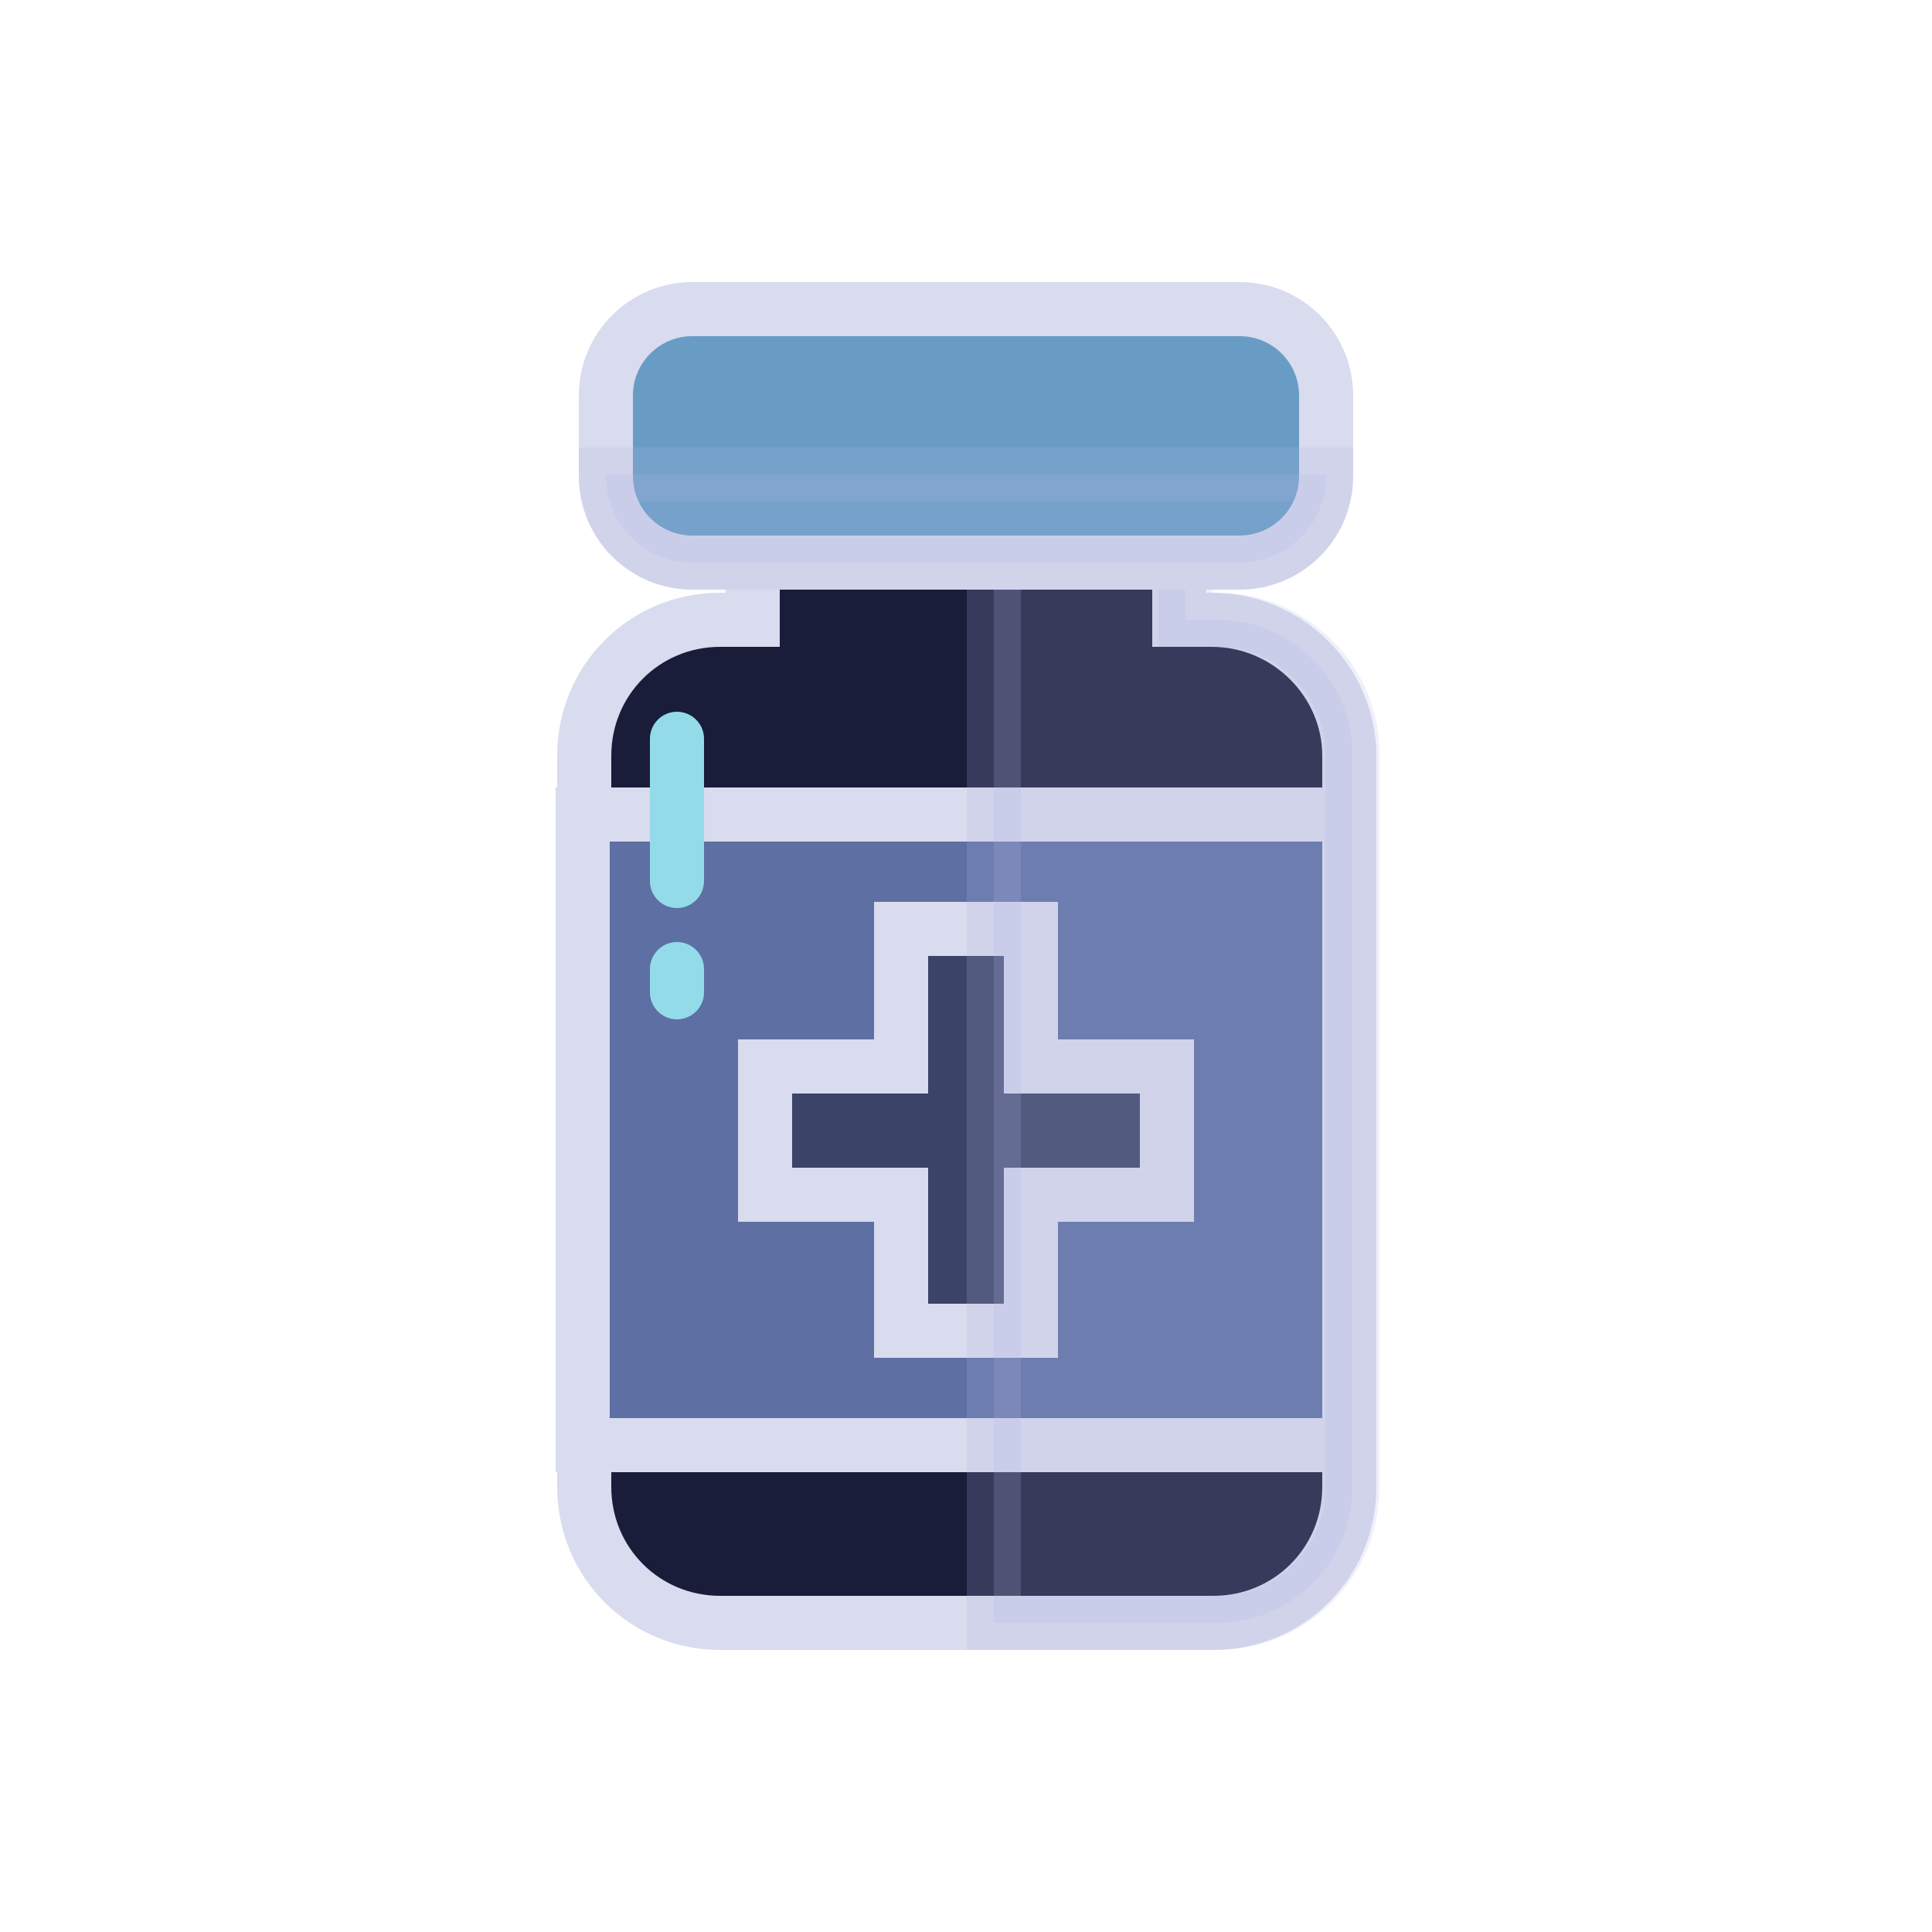 <?xml version="1.0" encoding="utf-8"?><svg xml:space="preserve" viewBox="0 0 100 100" y="0" x="0" xmlns="http://www.w3.org/2000/svg" id="圖層_1" version="1.1" width="200px" height="200px" xmlns:xlink="http://www.w3.org/1999/xlink" style="width:100%;height:100%;background-size:initial;background-repeat-y:initial;background-repeat-x:initial;background-position-y:initial;background-position-x:initial;background-origin:initial;background-image:initial;background-color:rgb(241, 242, 243);background-clip:initial;background-attachment:initial;animation-play-state:paused" ><g class="ldl-scale" style="transform-origin:50% 50%;transform:rotate(0deg) scale(0.8, 0.8);animation-play-state:paused" ><path stroke-miterlimit="10" fill="#66503a" stroke-width="3.5" stroke="#333" d="M65.9 27.6h-2.1v-6.8H36.2v6.8h-2.1c-4.9 0-8.8 3.9-8.8 8.8v47.3c0 4.9 3.9 8.8 8.8 8.8H66c4.9 0 8.8-3.9 8.8-8.8V36.4c0-4.8-4-8.8-8.9-8.8z" style="stroke:rgb(217, 219, 238);fill:rgb(25, 29, 58);animation-play-state:paused" ></path>
<path d="M50 40.2H25.2V81h49.6V40.2H50" stroke-width="3.5" stroke="#333" fill="#cfcfcf" stroke-miterlimit="10" style="stroke:rgb(217, 219, 238);fill:rgb(94, 111, 163);animation-play-state:paused" ></path>
<path d="M63 56.5h-8.8v-8.9h-8.4v8.9H37v8.3h8.8v8.8h8.4v-8.8H63z" stroke-width="3.5" stroke="#333" fill="#e15b64" stroke-miterlimit="10" style="stroke:rgb(217, 219, 238);fill:rgb(59, 67, 104);animation-play-state:paused" ></path>
<path stroke-miterlimit="10" stroke-width="3.5" stroke="#000" opacity=".2" d="M66.3 27.6h-2.1v-6.8H51.8v71.7h14.4c4.9 0 8.8-3.9 8.8-8.8V36.4c.1-4.8-3.9-8.8-8.7-8.8z" style="stroke:rgb(179, 183, 226);fill:rgb(179, 183, 226);animation-play-state:paused" ></path>
<path stroke-miterlimit="10" stroke-width="3.5" stroke="#333" fill="#f5e6c8" d="M67.7 7.5H32.3c-3.1 0-5.6 2.5-5.6 5.6v5.2c0 3.1 2.5 5.6 5.6 5.6h35.4c3.1 0 5.6-2.5 5.6-5.6v-5.2c0-3.1-2.5-5.6-5.6-5.6z" style="stroke:rgb(217, 219, 238);fill:rgb(104, 156, 197);animation-play-state:paused" ></path>
<path stroke-miterlimit="10" stroke-width="3.5" stroke="#000" opacity=".2" d="M26.7 18.3c0 3.1 2.5 5.6 5.6 5.6h35.4c3.1 0 5.6-2.5 5.6-5.6v-.1H26.7v.1z" style="stroke:rgb(179, 183, 226);fill:rgb(179, 183, 226);animation-play-state:paused" ></path>
<path d="M31.3 50.2v1.5" stroke-miterlimit="10" stroke-width="3.5" stroke="#fff" fill="none" stroke-linecap="round" style="stroke:rgb(147, 219, 233);animation-play-state:paused" ></path>
<path d="M31.3 35.3v9.2" stroke-miterlimit="10" stroke-width="3.5" stroke="#fff" fill="none" stroke-linecap="round" style="stroke:rgb(147, 219, 233);animation-play-state:paused" ></path>
</g><!-- generated by https://loading.io/ --></svg>